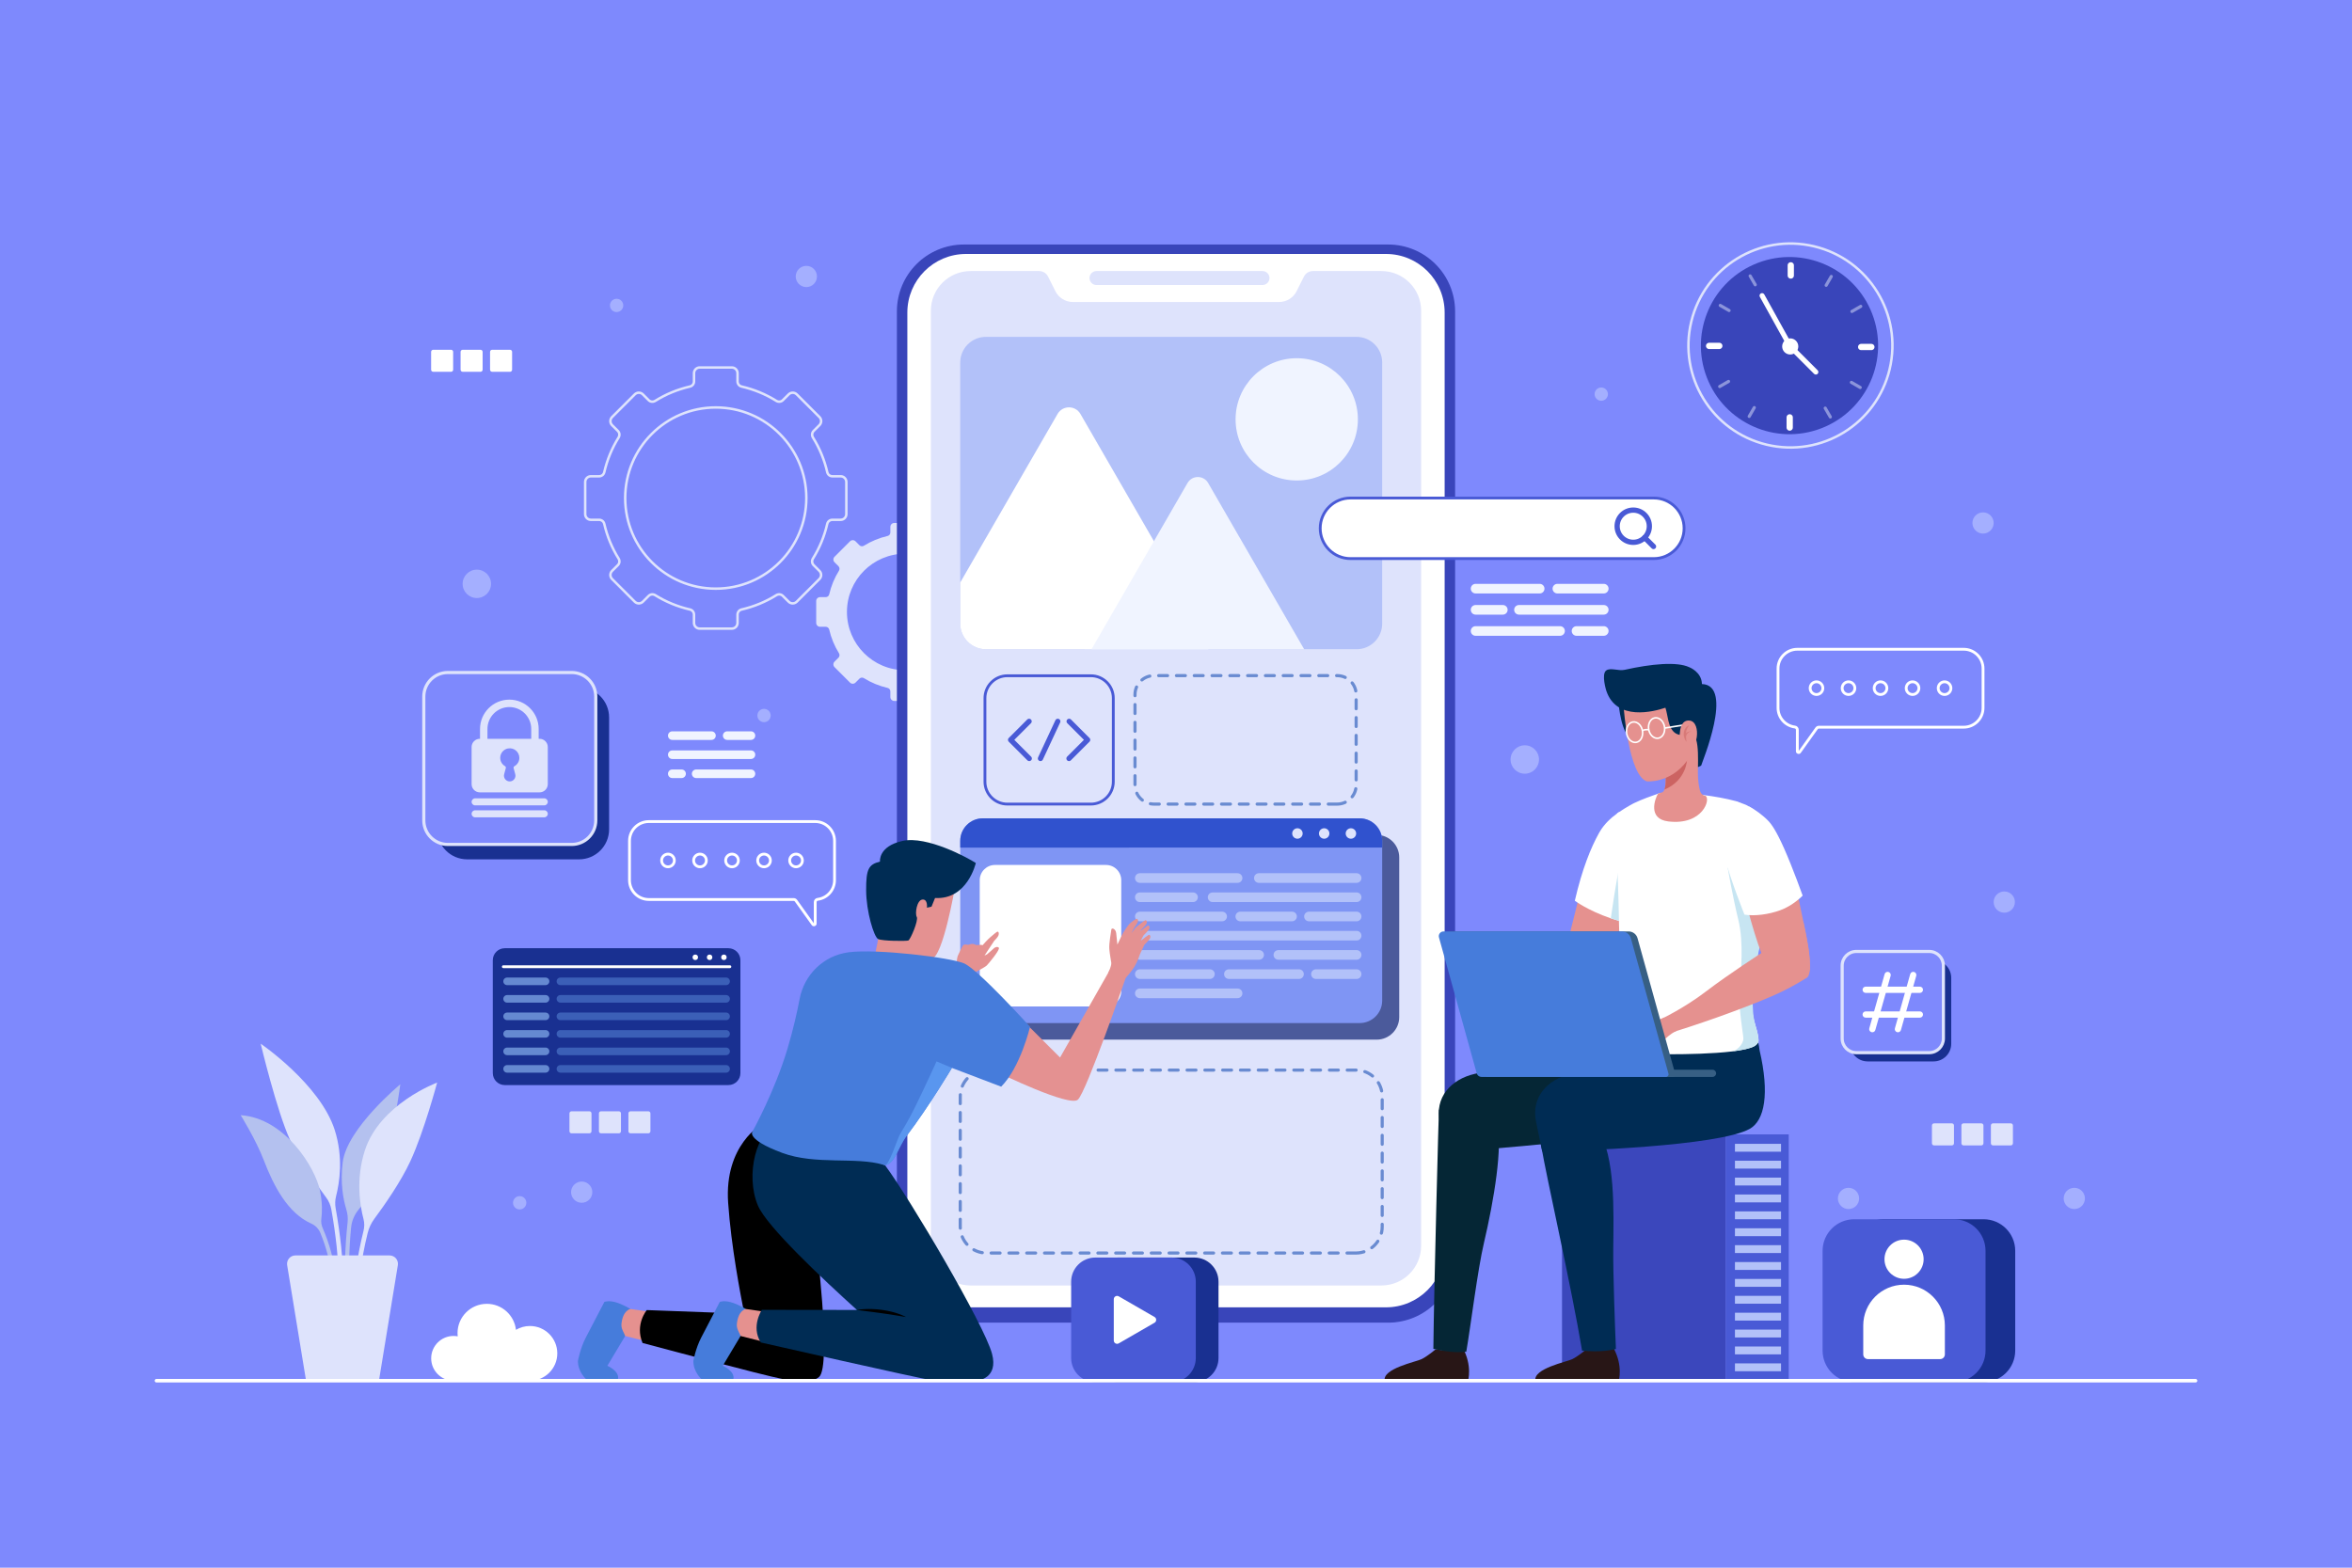 <svg xmlns="http://www.w3.org/2000/svg" xmlns:xlink="http://www.w3.org/1999/xlink" x="0px" y="0px" viewBox="0 0 750 500" style="enable-background:new 0 0 750 500;" xml:space="preserve"><g id="BACKGROUND">	<g>		<g>			<rect style="fill:#7E89FD;" width="750" height="500"></rect>		</g>	</g></g><g id="OBJECTS">	<g>		<g>			<g>				<path style="fill:none;stroke:#DEE3FC;stroke-width:0.79;stroke-miterlimit:10;" d="M269.883,163.971v-10.25     c0-1.003-0.813-1.815-1.815-1.815h-2.638c-0.772,0-1.456-0.525-1.629-1.278c-0.913-3.98-2.468-7.715-4.566-11.081     c-0.419-0.672-0.339-1.538,0.22-2.098l1.855-1.855c0.709-0.709,0.709-1.858,0-2.567l-7.247-7.247     c-0.709-0.709-1.858-0.709-2.567,0l-1.853,1.853c-0.56,0.56-1.426,0.639-2.098,0.22c-3.366-2.099-7.102-3.656-11.084-4.571     c-0.753-0.173-1.277-0.856-1.277-1.628v-2.63c0-1.003-0.813-1.815-1.815-1.815h-10.25c-1.003,0-1.815,0.813-1.815,1.815v2.63     c0,0.772-0.525,1.456-1.278,1.629c-3.982,0.914-7.719,2.471-11.085,4.57c-0.672,0.419-1.538,0.34-2.098-0.22l-1.851-1.851     c-0.709-0.709-1.858-0.709-2.567,0l-7.247,7.247c-0.709,0.709-0.709,1.858,0,2.567l1.853,1.853     c0.56,0.56,0.639,1.426,0.22,2.098c-2.098,3.367-3.653,7.103-4.567,11.083c-0.173,0.753-0.856,1.278-1.629,1.278h-2.635     c-1.003,0-1.815,0.813-1.815,1.815v10.25c0,1.003,0.813,1.815,1.815,1.815h2.636c0.772,0,1.456,0.525,1.628,1.277     c0.915,3.981,2.471,7.717,4.568,11.081c0.419,0.672,0.34,1.538-0.22,2.098l-1.856,1.856c-0.709,0.709-0.709,1.858,0,2.567     l7.247,7.248c0.709,0.709,1.859,0.709,2.567,0l1.857-1.857c0.56-0.56,1.426-0.639,2.097-0.221     c3.365,2.096,7.099,3.649,11.08,4.563c0.753,0.173,1.278,0.856,1.278,1.629v2.644c0,1.003,0.813,1.815,1.815,1.815h10.25     c1.003,0,1.815-0.813,1.815-1.815v-2.644c0-0.773,0.525-1.456,1.278-1.629c3.98-0.913,7.714-2.467,11.078-4.563     c0.672-0.418,1.538-0.339,2.097,0.221l1.858,1.858c0.709,0.709,1.859,0.709,2.567,0l7.247-7.248     c0.709-0.709,0.709-1.859,0-2.567l-1.857-1.856c-0.56-0.56-0.639-1.426-0.22-2.098c2.097-3.365,3.652-7.099,4.566-11.08     c0.173-0.753,0.856-1.278,1.629-1.278h2.64C269.07,165.786,269.883,164.973,269.883,163.971z M228.241,187.745     c-15.961,0-28.882-12.947-28.882-28.908c0-15.937,12.921-28.883,28.882-28.883c15.962,0,28.883,12.947,28.883,28.883     C257.124,174.799,244.203,187.745,228.241,187.745z"></path>				<path style="fill:#DEE3FC;" d="M317.024,198.667v-6.985c0-0.683-0.554-1.237-1.237-1.237h-1.798     c-0.527,0-0.992-0.358-1.11-0.871c-0.622-2.712-1.682-5.258-3.112-7.552c-0.285-0.458-0.231-1.048,0.15-1.429l1.264-1.264     c0.483-0.483,0.483-1.266,0-1.75l-4.939-4.939c-0.483-0.483-1.266-0.483-1.75,0l-1.263,1.263     c-0.382,0.382-0.972,0.435-1.43,0.15c-2.294-1.431-4.84-2.492-7.553-3.115c-0.513-0.118-0.87-0.583-0.87-1.11v-1.792     c0-0.683-0.554-1.237-1.237-1.237h-6.985c-0.683,0-1.237,0.554-1.237,1.237v1.792c0,0.526-0.358,0.992-0.871,1.11     c-2.714,0.623-5.261,1.684-7.555,3.114c-0.458,0.285-1.048,0.231-1.43-0.15l-1.261-1.261c-0.483-0.483-1.266-0.483-1.75,0     l-4.939,4.939c-0.483,0.483-0.483,1.266,0,1.75l1.263,1.263c0.381,0.381,0.435,0.972,0.15,1.43     c-1.43,2.294-2.49,4.841-3.112,7.553c-0.118,0.513-0.583,0.871-1.11,0.871h-1.796c-0.683,0-1.237,0.554-1.237,1.237v6.985     c0,0.683,0.554,1.237,1.237,1.237h1.797c0.526,0,0.992,0.358,1.11,0.871c0.623,2.713,1.684,5.259,3.113,7.552     c0.285,0.458,0.231,1.048-0.15,1.43l-1.264,1.265c-0.483,0.483-0.483,1.266,0,1.749l4.939,4.939c0.483,0.483,1.267,0.483,1.75,0     l1.266-1.266c0.381-0.381,0.972-0.436,1.429-0.15c2.293,1.428,4.838,2.487,7.551,3.109c0.513,0.118,0.871,0.583,0.871,1.11     v1.802c0,0.683,0.554,1.237,1.237,1.237h6.985c0.683,0,1.237-0.554,1.237-1.237v-1.802c0-0.527,0.358-0.992,0.871-1.11     c2.712-0.622,5.257-1.681,7.55-3.109c0.458-0.285,1.048-0.231,1.429,0.15l1.266,1.267c0.483,0.483,1.267,0.483,1.75,0     l4.939-4.939c0.483-0.483,0.483-1.267,0-1.75l-1.266-1.265c-0.382-0.381-0.436-0.972-0.15-1.43     c1.429-2.293,2.489-4.838,3.112-7.551c0.118-0.513,0.583-0.871,1.11-0.871h1.799     C316.47,199.905,317.024,199.351,317.024,198.667z M288.646,213.759c-10.263,0-18.572-8.325-18.572-18.589     c0-10.248,8.309-18.573,18.572-18.573c10.264,0,18.573,8.325,18.573,18.573C307.219,205.434,298.91,213.759,288.646,213.759z"></path>			</g>			<g>				<circle style="fill:#A4AFFF;" cx="185.49" cy="380.229" r="3.386"></circle>				<circle style="fill:#A4AFFF;" cx="639.122" cy="287.708" r="3.386"></circle>				<circle style="fill:#A4AFFF;" cx="632.35" cy="166.799" r="3.386"></circle>				<circle style="fill:#A4AFFF;" cx="510.606" cy="125.703" r="2.124"></circle>				<path style="fill:#A4AFFF;" d="M198.746,97.41c0,1.173-0.951,2.124-2.124,2.124c-1.173,0-2.124-0.951-2.124-2.124     c0-1.173,0.951-2.124,2.124-2.124C197.795,95.286,198.746,96.237,198.746,97.41z"></path>				<path style="fill:#A4AFFF;" d="M245.756,228.206c0,1.173-0.951,2.124-2.124,2.124c-1.173,0-2.124-0.951-2.124-2.124     c0-1.173,0.951-2.124,2.124-2.124C244.805,226.082,245.756,227.033,245.756,228.206z"></path>				<path style="fill:#A4AFFF;" d="M167.835,383.616c0,1.173-0.951,2.124-2.124,2.124c-1.173,0-2.124-0.951-2.124-2.124     c0-1.173,0.951-2.124,2.124-2.124C166.884,381.492,167.835,382.443,167.835,383.616z"></path>				<circle style="fill:#A4AFFF;" cx="589.451" cy="382.23" r="3.386"></circle>				<circle style="fill:#A4AFFF;" cx="661.451" cy="382.23" r="3.386"></circle>				<circle style="fill:#A4AFFF;" cx="257.124" cy="88.177" r="3.386"></circle>				<path style="fill:#A4AFFF;" d="M490.75,242.236c0,2.502-2.029,4.531-4.531,4.531s-4.531-2.028-4.531-4.531     s2.028-4.531,4.531-4.531S490.75,239.734,490.75,242.236z"></path>				<path style="fill:#A4AFFF;" d="M156.583,186.21c0,2.502-2.028,4.531-4.531,4.531c-2.502,0-4.531-2.029-4.531-4.531     s2.028-4.531,4.531-4.531C154.555,181.68,156.583,183.708,156.583,186.21z"></path>			</g>			<g>				<path style="fill:#FFFFFF;" d="M143.835,118.58h-5.698c-0.367,0-0.664-0.297-0.664-0.664v-5.697     c0-0.367,0.297-0.664,0.664-0.664h5.698c0.367,0,0.664,0.297,0.664,0.664v5.697C144.499,118.283,144.202,118.58,143.835,118.58z     "></path>				<path style="fill:#FFFFFF;" d="M153.233,118.58h-5.698c-0.367,0-0.664-0.297-0.664-0.664v-5.697     c0-0.367,0.297-0.664,0.664-0.664h5.698c0.367,0,0.664,0.297,0.664,0.664v5.697C153.897,118.283,153.6,118.58,153.233,118.58z"></path>				<path style="fill:#FFFFFF;" d="M162.631,118.58h-5.697c-0.367,0-0.664-0.297-0.664-0.664v-5.697     c0-0.367,0.297-0.664,0.664-0.664h5.697c0.367,0,0.664,0.297,0.664,0.664v5.697C163.295,118.283,162.998,118.58,162.631,118.58z     "></path>			</g>			<g>				<g>					<path style="fill:#DEE3FC;" d="M622.414,365.313h-5.698c-0.367,0-0.664-0.297-0.664-0.664v-5.697      c0-0.367,0.297-0.664,0.664-0.664h5.698c0.367,0,0.664,0.297,0.664,0.664v5.697      C623.078,365.016,622.781,365.313,622.414,365.313z"></path>					<path style="fill:#DEE3FC;" d="M631.812,365.313h-5.698c-0.367,0-0.664-0.297-0.664-0.664v-5.697      c0-0.367,0.297-0.664,0.664-0.664h5.698c0.367,0,0.664,0.297,0.664,0.664v5.697      C632.476,365.016,632.179,365.313,631.812,365.313z"></path>					<path style="fill:#DEE3FC;" d="M641.21,365.313h-5.698c-0.367,0-0.664-0.297-0.664-0.664v-5.697      c0-0.367,0.297-0.664,0.664-0.664h5.698c0.367,0,0.664,0.297,0.664,0.664v5.697      C641.874,365.016,641.577,365.313,641.21,365.313z"></path>				</g>			</g>			<g>				<g>					<path style="fill:#DEE3FC;" d="M187.949,361.463h-5.698c-0.367,0-0.664-0.297-0.664-0.664v-5.697      c0-0.367,0.297-0.664,0.664-0.664h5.698c0.367,0,0.664,0.297,0.664,0.664v5.697      C188.613,361.165,188.315,361.463,187.949,361.463z"></path>					<path style="fill:#DEE3FC;" d="M197.346,361.463h-5.698c-0.367,0-0.664-0.297-0.664-0.664v-5.697      c0-0.367,0.297-0.664,0.664-0.664h5.698c0.367,0,0.664,0.297,0.664,0.664v5.697      C198.01,361.165,197.713,361.463,197.346,361.463z"></path>					<path style="fill:#DEE3FC;" d="M206.744,361.463h-5.697c-0.367,0-0.664-0.297-0.664-0.664v-5.697      c0-0.367,0.297-0.664,0.664-0.664h5.697c0.367,0,0.664,0.297,0.664,0.664v5.697      C207.408,361.165,207.111,361.463,206.744,361.463z"></path>				</g>			</g>		</g>		<g>			<g>				<path style="fill:#3945BA;" d="M442.651,421.849H307.349c-11.791,0-21.349-9.558-21.349-21.349V99.338     c0-11.791,9.558-21.349,21.349-21.349h135.302c11.791,0,21.349,9.558,21.349,21.349V400.5     C464,412.291,454.442,421.849,442.651,421.849z"></path>				<path style="fill:#FFFFFF;" d="M441.967,416.962H308.033c-10.328,0-18.7-8.372-18.7-18.7V99.7c0-10.328,8.372-18.7,18.7-18.7     h133.935c10.328,0,18.7,8.372,18.7,18.7v298.562C460.667,408.59,452.295,416.962,441.967,416.962z"></path>				<path style="fill:#DEE3FC;" d="M453.167,99.114v298.215c0,6.994-5.67,12.664-12.664,12.664H309.497     c-6.994,0-12.664-5.67-12.664-12.664V99.114c0-6.994,5.67-12.664,12.664-12.664h21.846c1.212,0,2.321,0.685,2.864,1.769     l2.32,4.631c1.057,2.137,3.239,3.475,5.612,3.475h65.722c2.373,0,4.555-1.338,5.612-3.475l2.32-4.631     c0.543-1.084,1.651-1.769,2.864-1.769h21.846C447.497,86.45,453.167,92.119,453.167,99.114z"></path>				<path style="fill:#DEE3FC;" d="M402.581,90.907h-52.934c-1.231,0-2.229-0.998-2.229-2.229l0,0c0-1.231,0.998-2.229,2.229-2.229     h52.934c1.231,0,2.229,0.998,2.229,2.229l0,0C404.81,89.909,403.812,90.907,402.581,90.907z"></path>			</g>							<path style="fill:none;stroke:#698BD1;stroke-linecap:round;stroke-linejoin:round;stroke-miterlimit:10;stroke-dasharray:2.837;" d="    M432.371,399.642H314.579c-4.628,0-8.379-3.751-8.379-8.379v-41.592c0-4.628,3.751-8.379,8.379-8.379h117.792    c4.628,0,8.379,3.751,8.379,8.379v41.592C440.75,395.891,436.999,399.642,432.371,399.642z"></path>							<path style="fill:none;stroke:#698BD1;stroke-linecap:round;stroke-linejoin:round;stroke-miterlimit:10;stroke-dasharray:2.837;" d="    M426.401,256.456h-58.433c-3.338,0-6.044-2.706-6.044-6.044v-28.88c0-3.338,2.706-6.044,6.044-6.044h58.433    c3.338,0,6.044,2.706,6.044,6.044v28.88C432.445,253.75,429.739,256.456,426.401,256.456z"></path>			<g>				<path style="fill:#4B5A9B;" d="M438.981,331.586H318.299c-3.977,0-7.201-3.224-7.201-7.201v-50.901     c0-3.977,3.224-7.201,7.201-7.201h120.682c3.977,0,7.201,3.224,7.201,7.201v50.901     C446.182,328.362,442.958,331.586,438.981,331.586z"></path>				<path style="fill:#7F95F4;" d="M440.75,268.19v50.93c0,3.97-3.22,7.18-7.19,7.18H313.39c-3.97,0-7.19-3.21-7.19-7.18v-50.93     c0-3.97,3.22-7.19,7.19-7.19h120.17C437.53,261,440.75,264.22,440.75,268.19z"></path>				<path style="fill:#FFFFFF;" d="M352.68,320.993h-35.403c-2.685,0-4.861-2.176-4.861-4.861v-35.403     c0-2.684,2.176-4.861,4.861-4.861h35.403c2.685,0,4.861,2.176,4.861,4.861v35.403     C357.541,318.817,355.365,320.993,352.68,320.993z"></path>				<g>					<path style="fill:#B2C1F9;" d="M394.638,281.578h-31.179c-0.848,0-1.535-0.687-1.535-1.535l0,0      c0-0.848,0.687-1.535,1.535-1.535h31.179c0.848,0,1.535,0.687,1.535,1.535l0,0      C396.174,280.891,395.486,281.578,394.638,281.578z"></path>					<path style="fill:#B2C1F9;" d="M380.43,287.708h-16.971c-0.848,0-1.535-0.687-1.535-1.535l0,0c0-0.848,0.687-1.535,1.535-1.535      h16.971c0.848,0,1.535,0.687,1.535,1.535l0,0C381.965,287.02,381.278,287.708,380.43,287.708z"></path>					<path style="fill:#B2C1F9;" d="M432.598,287.708h-45.922c-0.848,0-1.535-0.687-1.535-1.535l0,0      c0-0.848,0.687-1.535,1.535-1.535h45.922c0.848,0,1.535,0.687,1.535,1.535l0,0C434.133,287.02,433.445,287.708,432.598,287.708      z"></path>					<path style="fill:#B2C1F9;" d="M389.717,293.837h-26.257c-0.848,0-1.535-0.687-1.535-1.535l0,0      c0-0.848,0.687-1.535,1.535-1.535h26.257c0.848,0,1.535,0.687,1.535,1.535l0,0C391.252,293.15,390.564,293.837,389.717,293.837      z"></path>					<path style="fill:#B2C1F9;" d="M412.005,293.837h-16.507c-0.848,0-1.535-0.687-1.535-1.535l0,0      c0-0.848,0.687-1.535,1.535-1.535h16.507c0.848,0,1.535,0.687,1.535,1.535l0,0C413.54,293.15,412.852,293.837,412.005,293.837z      "></path>					<path style="fill:#B2C1F9;" d="M432.598,293.837h-15.201c-0.848,0-1.535-0.687-1.535-1.535l0,0      c0-0.848,0.687-1.535,1.535-1.535h15.201c0.848,0,1.535,0.687,1.535,1.535l0,0C434.133,293.15,433.445,293.837,432.598,293.837      z"></path>					<path style="fill:#B2C1F9;" d="M432.598,299.966h-69.139c-0.848,0-1.535-0.687-1.535-1.535l0,0      c0-0.848,0.687-1.535,1.535-1.535h69.139c0.848,0,1.535,0.687,1.535,1.535l0,0      C434.133,299.279,433.445,299.966,432.598,299.966z"></path>					<path style="fill:#B2C1F9;" d="M401.511,306.095h-38.051c-0.848,0-1.535-0.687-1.535-1.535l0,0      c0-0.848,0.687-1.535,1.535-1.535h38.051c0.848,0,1.535,0.687,1.535,1.535l0,0      C403.046,305.408,402.358,306.095,401.511,306.095z"></path>					<path style="fill:#B2C1F9;" d="M432.598,306.095h-24.952c-0.848,0-1.535-0.687-1.535-1.535l0,0      c0-0.848,0.687-1.535,1.535-1.535h24.952c0.848,0,1.535,0.687,1.535,1.535l0,0      C434.133,305.408,433.445,306.095,432.598,306.095z"></path>					<path style="fill:#B2C1F9;" d="M385.816,312.224h-22.357c-0.848,0-1.535-0.687-1.535-1.535l0,0      c0-0.848,0.687-1.535,1.535-1.535h22.357c0.848,0,1.535,0.687,1.535,1.535l0,0      C387.351,311.537,386.664,312.224,385.816,312.224z"></path>					<path style="fill:#B2C1F9;" d="M414.224,312.224h-22.357c-0.848,0-1.535-0.687-1.535-1.535l0,0      c0-0.848,0.687-1.535,1.535-1.535h22.357c0.848,0,1.535,0.687,1.535,1.535l0,0      C415.759,311.537,415.072,312.224,414.224,312.224z"></path>					<path style="fill:#B2C1F9;" d="M432.598,312.224h-12.973c-0.848,0-1.535-0.687-1.535-1.535l0,0      c0-0.848,0.687-1.535,1.535-1.535h12.973c0.848,0,1.535,0.687,1.535,1.535l0,0      C434.133,311.537,433.445,312.224,432.598,312.224z"></path>					<path style="fill:#B2C1F9;" d="M394.638,318.354h-31.179c-0.848,0-1.535-0.687-1.535-1.535l0,0      c0-0.848,0.687-1.535,1.535-1.535h31.179c0.848,0,1.535,0.687,1.535,1.535l0,0      C396.174,317.666,395.486,318.354,394.638,318.354z"></path>					<path style="fill:#B2C1F9;" d="M432.598,281.578h-31.179c-0.848,0-1.535-0.687-1.535-1.535l0,0      c0-0.848,0.687-1.535,1.535-1.535h31.179c0.848,0,1.535,0.687,1.535,1.535l0,0      C434.133,280.891,433.445,281.578,432.598,281.578z"></path>				</g>				<g>					<path style="fill:#3052CE;" d="M440.75,268.19v2.14H306.2v-2.14c0-3.97,3.22-7.19,7.19-7.19h120.17      C437.53,261,440.75,264.22,440.75,268.19z"></path>					<g>						<path style="fill:#DEE3FC;" d="M415.389,265.833c0,0.921-0.746,1.667-1.667,1.667s-1.667-0.746-1.667-1.667       c0-0.92,0.746-1.667,1.667-1.667S415.389,264.913,415.389,265.833z"></path>						<path style="fill:#DEE3FC;" d="M423.917,265.833c0,0.921-0.746,1.667-1.667,1.667s-1.667-0.746-1.667-1.667       c0-0.92,0.746-1.667,1.667-1.667S423.917,264.913,423.917,265.833z"></path>						<path style="fill:#DEE3FC;" d="M432.445,265.833c0,0.921-0.746,1.667-1.667,1.667c-0.921,0-1.667-0.746-1.667-1.667       c0-0.92,0.746-1.667,1.667-1.667C431.698,264.167,432.445,264.913,432.445,265.833z"></path>					</g>				</g>			</g>			<g>				<path style="fill:none;stroke:#495AD6;stroke-width:0.896;stroke-miterlimit:10;" d="M347.857,256.456h-26.629     c-3.949,0-7.151-3.202-7.151-7.151v-26.629c0-3.949,3.202-7.151,7.151-7.151h26.629c3.949,0,7.151,3.201,7.151,7.151v26.629     C355.007,253.255,351.806,256.456,347.857,256.456z"></path>				<g>											<polyline style="fill:none;stroke:#495AD6;stroke-width:1.672;stroke-linecap:round;stroke-linejoin:round;stroke-miterlimit:10;" points="      328.157,230.071 322.26,235.968 328.204,241.911      "></polyline>											<polyline style="fill:none;stroke:#495AD6;stroke-width:1.672;stroke-linecap:round;stroke-linejoin:round;stroke-miterlimit:10;" points="      340.926,230.071 346.823,235.968 340.88,241.911      "></polyline>											<line style="fill:none;stroke:#495AD6;stroke-width:1.672;stroke-linecap:round;stroke-linejoin:round;stroke-miterlimit:10;" x1="337.303" y1="230.071" x2="331.781" y2="241.911"></line>				</g>			</g>			<g>				<path style="fill:#B2C1F9;" d="M440.75,115.62v83.27c0,4.52-3.66,8.18-8.18,8.18H314.38c-4.51,0-8.18-3.66-8.18-8.18v-83.27     c0-4.52,3.67-8.18,8.18-8.18h118.19C437.09,107.44,440.75,111.1,440.75,115.62z"></path>				<circle style="fill:#F0F4FF;" cx="413.5" cy="133.75" r="19.5"></circle>				<path style="fill:#FFFFFF;" d="M385.29,207.07h-70.91c-4.51,0-8.18-3.66-8.18-8.18v-13.11l31.03-53.75     c1.62-2.81,5.68-2.81,7.3,0l23.43,40.58l17.4,30.14C386.2,204.19,386.07,205.83,385.29,207.07z"></path>				<path style="fill:#F0F4FF;" d="M415.87,207.07h-67.81l19.9-34.46l10.72-18.57c1.46-2.53,5.11-2.53,6.57,0L415.87,207.07z"></path>			</g>		</g>		<g>			<g>				<rect x="498.092" y="361.8" style="fill:#3B47BC;" width="52.276" height="78.563"></rect>									<rect x="550.369" y="361.8" transform="matrix(-1 -1.224647e-16 1.224647e-16 -1 1120.754 802.163)" style="fill:#495AD6;" width="20.016" height="78.563"></rect>				<g>					<rect x="553.234" y="364.817" style="fill:#B2C1F9;" width="14.696" height="2.507"></rect>					<rect x="553.234" y="370.204" style="fill:#B2C1F9;" width="14.696" height="2.507"></rect>					<rect x="553.234" y="375.59" style="fill:#B2C1F9;" width="14.696" height="2.507"></rect>					<rect x="553.234" y="380.976" style="fill:#B2C1F9;" width="14.696" height="2.507"></rect>					<rect x="553.234" y="386.362" style="fill:#B2C1F9;" width="14.696" height="2.507"></rect>					<rect x="553.234" y="391.749" style="fill:#B2C1F9;" width="14.696" height="2.507"></rect>					<rect x="553.234" y="397.135" style="fill:#B2C1F9;" width="14.696" height="2.507"></rect>					<rect x="553.234" y="402.521" style="fill:#B2C1F9;" width="14.696" height="2.507"></rect>					<rect x="553.234" y="407.907" style="fill:#B2C1F9;" width="14.696" height="2.507"></rect>					<rect x="553.234" y="413.294" style="fill:#B2C1F9;" width="14.696" height="2.507"></rect>					<rect x="553.234" y="418.68" style="fill:#B2C1F9;" width="14.696" height="2.507"></rect>					<rect x="553.234" y="424.066" style="fill:#B2C1F9;" width="14.696" height="2.507"></rect>					<rect x="553.234" y="429.453" style="fill:#B2C1F9;" width="14.696" height="2.507"></rect>					<rect x="553.234" y="434.839" style="fill:#B2C1F9;" width="14.696" height="2.507"></rect>				</g>			</g>			<g>				<path style="fill:#281616;" d="M489.6,440.363h26.568c0,0,1.485-4.731-1.733-10.592c0,0-2.139,1.715-8.544,0.555     c0,0-2.673,2.27-4.519,3.157C499.516,434.382,488.884,436.47,489.6,440.363z"></path>				<path style="fill:#002C54;" d="M491.453,365.448c1.716,10.239,9.634,44.88,13.038,65.345c6.221,0.53,9.209-0.184,10.792-0.549     c-0.31-7.136-0.924-24.205-0.852-31.691c0.118-12.651,0.712-29.334-4.857-38.49l-18.726,1.474     c0.114,0.989,0.217,1.793,0.309,2.368C491.247,364.457,491.35,364.966,491.453,365.448z"></path>				<path style="fill:#281616;" d="M441.544,440.363h26.568c0,0,1.485-4.731-1.733-10.592c0,0-2.139,1.715-8.544,0.555     c0,0-2.673,2.27-4.519,3.157C451.46,434.382,440.828,436.47,441.544,440.363z"></path>				<path style="fill:#052635;" d="M457.066,430.194c5.077,1.257,8.754,1.134,10.495,0.938c1.413-8.225,3.644-26.325,5.653-34.808     c3.116-13.186,6.166-31.321,4.047-37.791l-18.42-4.626C458.779,354.49,457.279,409.992,457.066,430.194z"></path>				<path style="fill:#052635;" d="M530.378,335.025L530.378,335.025c-0.37-3.64-0.796-6.299-0.796-6.299l-20.58,5.037     l-17.482,3.983c-6.481,1.444-14.31,3.182-21.212,4.742c-7.745,1.76-12.887,7.643-11.191,15.399l1.941,9.407     c10.833-0.148,61.766-5.03,66.122-7.23C532.102,357.578,533.583,348.79,530.378,335.025z"></path>				<path style="fill:#002C54;" d="M561.1,335.025L561.1,335.025c-0.37-3.64-2.145-7.546-2.145-7.546l-19.231,6.284l-17.482,3.983     c-6.481,1.444-14.31,3.182-21.212,4.742c-7.745,1.76-12.887,7.643-11.191,15.399l1.941,9.407     c10.833-0.148,56.111-1.726,66.122-7.23C562.733,357.407,564.305,348.79,561.1,335.025z"></path>				<g>					<path style="fill:#E5918F;" d="M503.497,305.53c0,0,9.141-4.129,11.657,0.012c1.377,2.267,0.425,6.478-2.693,8.246      c-3.118,1.768-20.735,9.219-37.362,13.374c0,0-0.711-2.313-1.855-4.743c0,0,7.459-3.094,14.875-8.302      C495.534,308.908,503.497,305.53,503.497,305.53L503.497,305.53z"></path>				</g>				<path style="fill:#E5918F;" d="M505.782,276.985l-7.834,31.291c0,0,0.81,7.911,8.799,4.028     c7.989-3.883,13.283-28.812,13.283-28.812L505.782,276.985z"></path>				<path style="fill:#FFFFFF;" d="M519.036,294.486c-0.969-0.234-1.894-0.49-2.786-0.758c-0.914-0.267-1.783-0.546-2.608-0.836     c-7.444-2.552-11.467-5.617-11.467-5.617c2.34-10.174,5.16-17.006,7.667-21.508c0.067-0.111,0.134-0.212,0.19-0.334     c0.067-0.111,0.134-0.223,0.201-0.334c1.348-2.24,3.287-4.123,5.449-5.672c0.223-0.156,0.435-0.301,0.658-0.457l0.925,16.337     l0.156,1.683L519.036,294.486z"></path>				<path style="fill:#C7E5F2;" d="M519.036,294.486c-0.969-0.234-1.894-0.49-2.786-0.758c-0.914-0.267-1.783-0.546-2.608-0.836     c1.563-11.005,2.976-17.919,2.976-17.919l0.802,2.017L519.036,294.486z"></path>				<path style="fill:#FFFFFF;" d="M565.284,266.236c-0.189,4.837-1.036,12.604-1.772,20.405c-0.234,2.474-0.457,4.959-0.646,7.355     c-0.134,1.493-2.385,9.461-2.474,10.888c-0.401,6.82-3.744,11.924-0.579,22.31c0.758,2.485,0.947,3.767,0.947,4.792     c0,0.713-0.925,1.46-1.293,1.66c-1.326,0.769-3.934,1.304-7.099,1.694h-0.011c-6.229,0.758-14.632,0.903-19.703,0.903     c-6.809,0-17.028-1.081-18.321-2.797c-1.181-1.571-0.089-3.856,0.468-7.01c2.507-14.231,1.616-21.653,1.46-31.927     c0-0.256-0.011-0.513-0.011-0.78c-0.256-15.847-1.304-29.409-0.568-34.301c0.223-0.156,0.435-0.301,0.658-0.457     c1.081-0.736,2.14-1.393,3.165-1.973c0.089-0.045,0.201-0.111,0.312-0.178c0.312-0.178,0.635-0.345,0.936-0.513     c0.111-0.067,0.234-0.123,0.357-0.178c2.307-1.126,5.672-2.329,7.6-2.998c0.245-0.078,0.468-0.156,0.657-0.212     c1.817-0.111,3.789-0.134,5.918-0.078c1.85,0.056,4.68,0.301,7.756,0.702c0.011,0,0.011,0,0.011,0     c3.477,0.446,7.277,1.103,10.297,1.928c0,0,0.033,0.011,0.056,0.022c0.568,0.178,4.257,1.56,8.102,5.672     C562.787,262.525,564.102,264.196,565.284,266.236z"></path>				<path style="fill:#C7E5F2;" d="M559.812,327.193c0.758,2.485,0.947,3.767,0.947,4.792c0,0.713-0.925,1.46-1.293,1.66     c-1.326,0.769-3.934,1.304-7.099,1.694c1.304-0.156,3.555-2.225,3.555-4.09c0-1.306-1.694-10.13-1.226-15.824     c0.468-5.683,1.393-14.732-0.368-21.976c-1.772-7.244-3.432-16.772-3.432-16.772l9.929,5.995c0,0,1.282,1.794,2.686,3.967     c-0.234,2.474-0.457,4.959-0.646,7.355C562.732,295.488,556.647,316.807,559.812,327.193z"></path>				<g>					<path style="fill:#002C54;" d="M516.13,224.354c0,0,0.859,10.385,4.303,11.083c3.443,0.698,2.598-3.715,2.598-3.715      l-0.481-4.931L516.13,224.354z"></path>					<path style="fill:#E5918F;" d="M532.008,261.99c-6.742-0.802-4.224-7.355-3.299-8.859c0.245-0.078,1.404-0.435,1.493-0.49      c0.011-0.011,0.022-0.011,0.022-0.011c0.223-0.178,0.39-0.446,0.524-0.78c0.657-1.727,0.357-5.171,0.334-5.394      c0-0.011,0-0.011,0-0.011v-0.624c0.111-0.412,0.223-0.802,0.312-1.17l3.544-2.786l7.5-5.895c0,0-1.995,9.862-0.39,16.081      c0.123,0.468,0.368,1.126,0.992,1.493c0,0.011,0.011,0,0.011,0c0.201,0.134,0.446,0.223,0.747,0.267      C545.637,254.679,543.074,263.305,532.008,261.99z"></path>					<path style="fill:#CC6362;" d="M537.95,242.236c0,0-0.063,6.582-7.207,9.609c0.664-1.718,0.358-5.163,0.337-5.385l2.993-2.35      L537.95,242.236z"></path>					<path style="fill:#E5918F;" d="M517.776,225.832c0,0,1.558,21.547,7.376,23.378c0,0,7.413,0.698,12.735-6.461      c1.533-2.062,3.471-2.526,4.104-5.017c1.028-4.046,2.478-11.508,0.628-16.005C539.985,215.322,518.026,210.237,517.776,225.832      z"></path>					<path style="fill:#002C54;" d="M542.708,218.171c-0.096-3.914-4.057-5.377-4.057-5.377c-3.944-1.846-12.14-1.049-20.59,0.836      c-1.981,0.442-4.467-0.774-5.851,0.186c-1.672,1.16-0.007,6.46-0.007,6.46c3.259,9.871,15.253,6.661,18.858,5.443      c0.857,2.541,0.746,6.075,2.883,7.897c1.218,1.038,3.334,1.068,5.486,0.709c0.265,0.504,1.26,0.947,1.462,1.639      c0.678,2.308,0.581,5.915,0.56,8.699l1.017-0.497C542.602,243.413,553.122,218.494,542.708,218.171z"></path>					<g>						<path style="fill:none;stroke:#FFFFFF;stroke-width:0.501;stroke-miterlimit:10;" d="M523.744,233.089       c0.304,1.789-0.578,3.432-1.971,3.669c-1.393,0.237-2.769-1.021-3.073-2.811c-0.304-1.789,0.578-3.432,1.971-3.669       C522.064,230.041,523.44,231.299,523.744,233.089z"></path>						<path style="fill:none;stroke:#FFFFFF;stroke-width:0.501;stroke-miterlimit:10;" d="M530.774,231.775       c0.304,1.789-0.578,3.432-1.971,3.669c-1.393,0.237-2.769-1.021-3.073-2.811c-0.304-1.789,0.578-3.432,1.971-3.669       C529.094,228.727,530.47,229.986,530.774,231.775z"></path>						<path style="fill:none;stroke:#FFFFFF;stroke-width:0.501;stroke-miterlimit:10;" d="M523.744,233.089       c0,0,0.308-0.5,1.927-0.36"></path>													<line style="fill:none;stroke:#FFFFFF;stroke-width:0.501;stroke-miterlimit:10;" x1="530.835" y1="232.204" x2="536.844" y2="231.244"></line>					</g>					<g>						<path style="fill:#E5918F;" d="M537.286,238.872c4.138,1.586,5.431-8.601,1.501-9.052c-2.98-0.342-3.102,3.816-3.102,3.816       S534.923,237.967,537.286,238.872z"></path>					</g>					<g style="opacity:0.5;">						<g>							<path style="fill:#CC6362;" d="M538.651,231.355c0,0-0.268,0.275-0.513,0.73c-0.247,0.453-0.465,1.073-0.505,1.737        c-0.039,0.329-0.03,0.667-0.015,0.988c0.011,0.323,0.05,0.626,0.072,0.895c0.029,0.271,0.053,0.498,0.069,0.656        c0.016,0.162,0.016,0.26,0.016,0.26s-0.06-0.074-0.148-0.211c-0.076-0.142-0.233-0.331-0.338-0.593        c-0.116-0.258-0.238-0.569-0.303-0.924c-0.081-0.351-0.103-0.743-0.073-1.136c0.037-0.392,0.139-0.784,0.305-1.119        c0.158-0.34,0.386-0.613,0.599-0.812C538.263,231.43,538.651,231.355,538.651,231.355z"></path>						</g>						<g>							<path style="fill:#CC6362;" d="M539.297,233.289c0,0-0.169,0.018-0.401,0.106c-0.232,0.082-0.518,0.245-0.734,0.465        c-0.221,0.216-0.363,0.482-0.434,0.691c-0.076,0.206-0.1,0.352-0.1,0.352l-0.682-0.244c0,0,0.08-0.174,0.247-0.404        c0.161-0.232,0.431-0.51,0.754-0.686c0.319-0.183,0.668-0.266,0.925-0.284C539.129,233.26,539.297,233.289,539.297,233.289z"></path>						</g>					</g>				</g>				<path style="fill:#E5918F;" d="M577.076,309.654c0,0,0,0-0.001,0.01c-1.819,2.11-8.721,3.648-12.042,0.729     c-1.043-0.93-2.221-3.38-3.379-6.42c-2.945-7.773-5.731-19.402-5.731-19.402l15.446-7.893c0,0,1.987,8.91,3.699,17.377     c0,0,0.015,0.086,0.047,0.236c0.557,2.712,1.076,5.38,1.483,7.669c0.017,0.065,0.023,0.118,0.029,0.182     C577.035,304.875,577.297,307.725,577.076,309.654z"></path>				<path style="fill:#FFFFFF;" d="M550.089,273.753c1.492,6.203,6.18,17.957,6.18,17.957c3.284,0.545,7.688-0.06,11.337-1.371     c4.212-1.513,7.22-4.69,7.22-4.69s-3.109-8.739-5.899-15.017c-2.505-5.636-4.009-7.74-5.093-8.857     c-1.633-1.709-4.265-3.67-6.133-4.561L550.089,273.753z"></path>				<path style="fill:#FFFFFF;" d="M569.621,277.804l-9.064-3.911l-7.142-18.402c0,0,1.309,0.398,3.032,1.094c0,0,0,0,0.008,0     c0.033,0.017,0.108,0.041,0.232,0.091c0.041,0.017,0.091,0.033,0.133,0.058c1.541,0.721,7.515,4.242,11.649,17.035     c0.033,0.108,0.066,0.215,0.099,0.323c0.439,1.475,0.762,2.66,0.936,3.273c0.017,0.058,0.033,0.116,0.05,0.182     C569.58,277.63,569.597,277.721,569.621,277.804z"></path>				<g>					<path style="fill:#E5918F;" d="M577.076,309.654c0,0,0,0-0.001,0.01c-0.133,1.131-0.445,1.944-1.004,2.232      c-0.089,0.057-1.357,0.812-1.446,0.869c-1.889,1.155-5.314,3.119-9.574,4.951c-10.332,4.464-25.342,9.641-33.434,12.013      c0,0-0.799-2.286-2.045-4.667c0,0,7.32-3.399,14.514-8.91c7.205-5.499,17.567-12.179,17.567-12.179l2.617-3.078      c0,0,9.303-8.562,10.797-6.839c0,0,0.015,0.086,0.047,0.236c0.222,0.893,0.96,4.178,1.483,7.669      c0.017,0.065,0.023,0.118,0.029,0.182C577.035,304.875,577.297,307.725,577.076,309.654z"></path>					<path style="fill:#E5918F;" d="M530.642,324.539c0,0-1.819,1.096-3.672,0.706c-1.025-0.216-1.439-0.635-2.197-0.768      c-0.758-0.133-2.777-0.382-3.777-0.873c-0.999-0.49-1.39-0.545-1.354,0.459c0.035,1.004,2.007,1.871,2.542,2.15      c0.535,0.278,1.206,1.168,1.278,1.28c0.072,0.112-3.287,1.87-4.19,1.513c0,0-0.269,0.809-0.116,1.26      c0.153,0.452,0.844,0.61,0.897,0.837c0.054,0.227-0.159,0.691-0.009,1.051c0.15,0.36,0.766,0.362,1.015,0.947      c0.249,0.585-0.025,0.595,0.156,1.205c0.181,0.611,0.962,0.72,1.11,1.035c0.148,0.315,0.07,0.683,0.397,0.9      c0.328,0.217,3.349-0.753,4.452-1.225c1.103-0.473,4.05-4.715,7.311-6.161L530.642,324.539z"></path>				</g>				<path style="fill:#375F84;" d="M546.082,343.477h-23.497v-2.299h23.497c0.635,0,1.15,0.515,1.15,1.15l0,0     C547.232,342.962,546.717,343.477,546.082,343.477z"></path>				<path style="fill:#375F84;" d="M533.369,343.477h-58.833c-0.704,0-1.323-0.47-1.511-1.148l-12.041-43.347     c-0.266-0.959,0.455-1.909,1.451-1.909h56.893c1.326,0,2.489,0.884,2.844,2.161l11.998,43.191     C534.315,342.954,533.917,343.477,533.369,343.477z"></path>				<path style="fill:#467CDB;" d="M531.239,343.477h-58.833c-0.704,0-1.322-0.47-1.511-1.148l-12.041-43.347     c-0.266-0.959,0.455-1.909,1.451-1.909h56.893c1.326,0,2.489,0.884,2.844,2.161l11.998,43.191     C532.186,342.954,531.788,343.477,531.239,343.477z"></path>			</g>		</g>		<g>			<path style="fill:#E49191;" d="M298.064,315.469l6.815-6.987c0,0,0.236-3.116,0.607-3.773c0.371-0.657,1.33-3.091,1.807-3.356    c0.478-0.265,1.433,0,1.433,0s0.947-0.318,1.371-0.318c0.425,0,1.219,0.388,1.219,0.388s1.019-0.069,1.443-0.069    c0.425,0,0.561,0.119,0.561,0.119s1.643-1.89,2.439-2.526c0.796-0.637,2.013-1.809,2.374-1.805    c0.34,0.004,0.49,0.602,0.242,1.239c-0.248,0.637-1.326,1.664-1.326,1.664l-3.105,4.706c0,0,0.531-0.212,0.814-0.389    c0.283-0.177,2.177-1.946,2.291-2.017c0.115-0.071,0.964-0.637,1.459-0.071s-3.251,5.054-3.853,5.655    c-0.602,0.602-4.045,2.345-4.045,2.345s-3.636,6.54-3.99,6.965C306.267,317.663,298.064,315.469,298.064,315.469z"></path>			<path style="fill:#E49191;" d="M304.478,283.217c0,0-3.807,22.052-7.39,22.564c0,0-14.305,0.577-17.491-16.776    c-2.764-15.049,8.321-18.259,13.506-17.107C298.287,273.048,305.591,273.797,304.478,283.217z"></path>			<path style="fill:#E49191;" d="M291.836,302.254c0,0-2.005,2.702-2.707,9.245c0,0-5.957,0.852-11.45-1.977    c0,0,2.96-9.23,3.323-19.25"></path>			<path style="fill:#002C54;" d="M287.801,268.205c-7.817,1.727-7.192,6.597-7.192,6.597c-3.66,0.906-4.446,2.417-4.416,9.172    c0.03,6.756,2.475,14.867,3.823,15.527c1.348,0.66,8.99,0.692,9.628,0.46c0.638-0.232,3.312-6.429,2.689-7.52    c-0.624-1.09,0.031-5.378,1.811-5.54c1.78-0.163,1.431,2.597,1.431,2.597l1.463-0.321l1.129-2.77    c10.33,0.615,12.999-11.157,12.999-11.157C308.685,273.632,295.619,266.478,287.801,268.205z"></path>			<path style="fill:#E5918F;" d="M201.027,417.489l7.904,1.143l-2.618,9.229l-8.56-2.159c0,0-3.483-4.721,1.776-8.213    C199.782,417.32,200.613,417.395,201.027,417.489z"></path>			<path d="M260.021,393.783l-11.65-35.274c0,0-3.531-1.258-5.34,0c0,0-12.136,6.526-10.841,25.134    c0.976,14.028,3.938,29.242,5.138,35.344l-31.082-1.149c0,0-3.835,4.558-1.354,10.491c0,0,39.055,10.503,44.557,11.474    c4.471,0.789,9.365,1.397,11.728-0.627C265.341,435.609,260.021,393.783,260.021,393.783z"></path>			<path style="fill:#E5918F;" d="M237.828,417.489l7.904,1.143l-2.618,9.229l-8.56-2.159c0,0-3.483-4.721,1.776-8.213    C236.583,417.32,237.414,417.395,237.828,417.489z"></path>			<path style="fill:#467CDB;" d="M234.96,422.328c-0.177,1.817,1.413,3.454,1.122,3.907c-0.291,0.453-5.604,9.367-5.604,9.367    s4.011,1.747,3.364,4.27h-10.158c0,0-2.653-2.394-2.588-5.823c0,0,0.69-3.947,2.502-7.441c1.812-3.494,5.93-11.382,5.93-11.382    s1.249-0.505,3.386,0.065c2.502,0.667,4.914,2.198,4.914,2.198S235.397,417.838,234.96,422.328z"></path>			<path style="fill:#002C54;" d="M316.331,431.765c-2.508-9.358-26.105-49.309-34.088-60.096    c-16.397-7.119-33.872-13.16-33.872-13.16c-7.227,1.726-10.787,16.289-6.688,25.997c2.812,6.661,20.652,23.424,31.577,33.293    l-30.317-0.037c0,0-3.571,5.339-0.335,10.409c0,0,50.422,11.465,54.844,12.112c4.423,0.647,14.347,0,14.347,0    S318.442,439.643,316.331,431.765z"></path>			<path style="fill:#467CDB;" d="M198.159,422.328c-0.177,1.817,1.413,3.454,1.122,3.907c-0.291,0.453-5.604,9.367-5.604,9.367    s4.011,1.747,3.364,4.27h-10.158c0,0-2.653-2.394-2.588-5.823c0,0,0.69-3.947,2.502-7.441c1.812-3.494,5.93-11.382,5.93-11.382    s1.249-0.505,3.386,0.065c2.501,0.667,4.914,2.198,4.914,2.198S198.596,417.838,198.159,422.328z"></path>			<path style="fill:#E49191;" d="M354.291,308.679l-16.261,28.603l-11.645-11.608l-9.639,14.348l2.799,1.344l-1.007,0.838    c0,0,22.474,10.945,25.167,8.53c2.693-2.414,15.241-38.804,15.241-38.804L354.291,308.679z"></path>			<path style="fill:#467CDB;" d="M328.46,327.49c0,0-3.07,12.95-9.21,19.09l-15.71-5.98c0,0-7.29,12.26-14.42,21.66    c-2.74,3.63-3.65,8.74-6.87,9.41c-0.2-0.07-0.39-0.13-0.59-0.18c-8.73-2.62-21.61,0.16-32.24-3.79    c-11.74-4.37-9.46-6.83-9.46-6.83s7.12-12.83,11.16-26.42c1.8-6.01,3.05-11.58,3.88-15.93c1.49-7.7,7.66-13.72,15.44-14.77    c0.09-0.01,0.17-0.03,0.26-0.04c8.9-1.13,32.2,1.62,36.73,3.56S328.46,327.49,328.46,327.49z"></path>			<path style="fill:#5996EF;" d="M303.54,340.6c0,0-7.29,12.26-14.42,21.66c-2.74,3.63-3.65,8.74-6.87,9.41    c1.41-0.5,3.75-7.92,4.58-9.59c0.84-1.66,2.17-3.33,5.05-9.16c2.87-5.84,6.766-14.399,6.766-14.399L303.54,340.6z"></path>			<g>				<path d="M273.26,417.799c0,0,0.247-0.055,0.683-0.111c0.436-0.045,1.061-0.136,1.812-0.165c1.503-0.082,3.514-0.022,5.504,0.254     c0.993,0.144,1.983,0.319,2.897,0.55c0.916,0.216,1.76,0.472,2.468,0.731c0.713,0.243,1.285,0.514,1.685,0.693     c0.4,0.183,0.622,0.301,0.622,0.301s-0.253-0.029-0.684-0.103c-0.426-0.091-1.046-0.174-1.778-0.299     c-1.465-0.245-3.406-0.557-5.356-0.818c-0.972-0.151-1.951-0.257-2.867-0.385c-0.92-0.115-1.778-0.223-2.514-0.315     C274.249,417.932,273.26,417.799,273.26,417.799z"></path>			</g>			<path style="fill:#E49191;" d="M366.444,298.151c-0.262-0.026-1.929,1.312-2.734,1.973l0.927-1.776c0,0,1.226-1.184,1.667-1.834    c0.441-0.65,0.209-1.3-0.139-1.335c-0.245-0.025-1.712,1.139-2.561,1.832l0.187-0.357c0,0,1.226-1.184,1.667-1.834    c0.441-0.65,0.209-1.3-0.139-1.335c-0.348-0.035-3.169,2.333-3.169,2.333l-1.374,1.839l1.036-2.012c0,0,0.546-0.667,0.909-1.394    c0.364-0.727,0.101-0.949-0.101-1.192s-2.101,1.172-2.586,1.737c-0.485,0.566-2.02,2.858-2.141,3.182l-1.587,3.283    c-0.101-0.951-0.261-2.579-0.373-3.616c-0.162-1.495-1.515-1.848-1.562-1.121c-0.047,0.727-0.801,4.303-0.63,6.242    c0.171,1.939,0.496,3.212,0.617,4.303c0.121,1.091-1.01,3.271-1.01,3.271s4.525,2.81,5.273,1.969    c0.748-0.841,2.34-2.709,3.11-3.967c1.057-1.728,1.771-4,1.771-4l1.414-3.021c0,0,1.226-1.184,1.667-1.834    C367.024,298.836,366.792,298.185,366.444,298.151z"></path>		</g>		<g>			<path style="fill:none;stroke:#FFFFFF;stroke-width:0.896;stroke-miterlimit:10;" d="M626.192,207.074h-53.064    c-3.401,0-6.158,2.757-6.158,6.158v12.536c0,3.137,2.347,5.727,5.381,6.109c0.445,0.056,0.777,0.434,0.777,0.882v6.862    c0,0.397,0.509,0.56,0.74,0.237l5.405-7.558c0.168-0.235,0.439-0.375,0.728-0.375h46.191c3.401,0,6.158-2.757,6.158-6.158    v-12.536C632.35,209.831,629.593,207.074,626.192,207.074z"></path>			<g>				<path style="fill:none;stroke:#FFFFFF;stroke-width:0.896;stroke-miterlimit:10;" d="M581.269,219.481     c0,1.12-0.908,2.027-2.027,2.027c-1.12,0-2.027-0.908-2.027-2.027c0-1.12,0.908-2.027,2.027-2.027     C580.361,217.454,581.269,218.361,581.269,219.481z"></path>				<path style="fill:none;stroke:#FFFFFF;stroke-width:0.896;stroke-miterlimit:10;" d="M591.478,219.481     c0,1.12-0.908,2.027-2.027,2.027c-1.12,0-2.027-0.908-2.027-2.027c0-1.12,0.908-2.027,2.027-2.027     C590.57,217.454,591.478,218.361,591.478,219.481z"></path>				<path style="fill:none;stroke:#FFFFFF;stroke-width:0.896;stroke-miterlimit:10;" d="M601.688,219.481     c0,1.12-0.908,2.027-2.027,2.027c-1.12,0-2.028-0.908-2.028-2.027c0-1.12,0.908-2.027,2.028-2.027     C600.78,217.454,601.688,218.361,601.688,219.481z"></path>				<path style="fill:none;stroke:#FFFFFF;stroke-width:0.896;stroke-miterlimit:10;" d="M611.897,219.481     c0,1.12-0.908,2.027-2.027,2.027c-1.12,0-2.028-0.908-2.028-2.027c0-1.12,0.908-2.027,2.028-2.027     C610.989,217.454,611.897,218.361,611.897,219.481z"></path>				<path style="fill:none;stroke:#FFFFFF;stroke-width:0.896;stroke-miterlimit:10;" d="M622.106,219.481     c0,1.12-0.908,2.027-2.028,2.027s-2.027-0.908-2.027-2.027c0-1.12,0.908-2.027,2.027-2.027S622.106,218.361,622.106,219.481z"></path>			</g>		</g>		<g>			<path style="fill:none;stroke:#FFFFFF;stroke-width:0.896;stroke-miterlimit:10;" d="M206.891,262.031h53.064    c3.401,0,6.158,2.757,6.158,6.158v12.536c0,3.138-2.347,5.727-5.381,6.109c-0.445,0.056-0.777,0.434-0.777,0.882v6.862    c0,0.397-0.509,0.56-0.74,0.237l-5.405-7.558c-0.168-0.235-0.439-0.374-0.728-0.374h-46.191c-3.401,0-6.158-2.757-6.158-6.158    v-12.536C200.733,264.788,203.49,262.031,206.891,262.031z"></path>			<g>				<path style="fill:none;stroke:#FFFFFF;stroke-width:0.896;stroke-miterlimit:10;" d="M251.814,274.438     c0,1.12,0.908,2.027,2.027,2.027c1.12,0,2.028-0.908,2.028-2.027c0-1.12-0.908-2.027-2.028-2.027     C252.722,272.41,251.814,273.318,251.814,274.438z"></path>				<path style="fill:none;stroke:#FFFFFF;stroke-width:0.896;stroke-miterlimit:10;" d="M241.605,274.438     c0,1.12,0.908,2.027,2.027,2.027c1.12,0,2.027-0.908,2.027-2.027c0-1.12-0.908-2.027-2.027-2.027     C242.513,272.41,241.605,273.318,241.605,274.438z"></path>				<path style="fill:none;stroke:#FFFFFF;stroke-width:0.896;stroke-miterlimit:10;" d="M231.395,274.438     c0,1.12,0.908,2.027,2.027,2.027c1.12,0,2.027-0.908,2.027-2.027c0-1.12-0.908-2.027-2.027-2.027     C232.303,272.41,231.395,273.318,231.395,274.438z"></path>				<path style="fill:none;stroke:#FFFFFF;stroke-width:0.896;stroke-miterlimit:10;" d="M221.186,274.438     c0,1.12,0.908,2.027,2.027,2.027c1.12,0,2.027-0.908,2.027-2.027c0-1.12-0.908-2.027-2.027-2.027     C222.094,272.41,221.186,273.318,221.186,274.438z"></path>				<path style="fill:none;stroke:#FFFFFF;stroke-width:0.896;stroke-miterlimit:10;" d="M210.977,274.438     c0,1.12,0.908,2.027,2.028,2.027c1.12,0,2.027-0.908,2.027-2.027c0-1.12-0.908-2.027-2.027-2.027     C211.884,272.41,210.977,273.318,210.977,274.438z"></path>			</g>		</g>		<g>			<path style="fill:#FFFFFF;stroke:#495AD6;stroke-width:0.896;stroke-miterlimit:10;" d="M527.358,178.154h-96.716    c-5.334,0-9.658-4.324-9.658-9.658l0,0c0-5.334,4.324-9.658,9.658-9.658h96.716c5.334,0,9.658,4.324,9.658,9.658l0,0    C537.016,173.83,532.692,178.154,527.358,178.154z"></path>			<g>				<path style="fill:none;stroke:#495AD6;stroke-width:1.672;stroke-miterlimit:10;" d="M525.941,167.831     c0,2.837-2.299,5.136-5.136,5.136s-5.136-2.299-5.136-5.136s2.299-5.136,5.136-5.136S525.941,164.994,525.941,167.831z"></path>									<line style="fill:none;stroke:#495AD6;stroke-width:1.672;stroke-linecap:round;stroke-miterlimit:10;" x1="524.436" y1="171.462" x2="527.272" y2="174.298"></line>			</g>		</g>		<g>			<g>				<path style="fill:#193091;" d="M380.851,440.829H356.52c-4.257,0-7.708-3.451-7.708-7.708V408.79     c0-4.257,3.451-7.708,7.708-7.708h24.331c4.257,0,7.708,3.451,7.708,7.708v24.331     C388.559,437.378,385.108,440.829,380.851,440.829z"></path>				<path style="fill:#495AD6;" d="M373.607,440.829h-24.331c-4.257,0-7.708-3.451-7.708-7.708V408.79     c0-4.257,3.451-7.708,7.708-7.708h24.331c4.257,0,7.708,3.451,7.708,7.708v24.331     C381.315,437.378,377.864,440.829,373.607,440.829z"></path>				<path style="fill:#FFFFFF;" d="M356.747,413.453l11.409,6.587c0.704,0.407,0.704,1.423,0,1.83l-11.409,6.587     c-0.704,0.407-1.585-0.102-1.585-0.915v-13.174C355.163,413.555,356.043,413.047,356.747,413.453z"></path>			</g>			<g>				<path style="fill:#193091;" d="M632.535,440.829h-31.807c-5.565,0-10.076-4.511-10.076-10.076v-31.807     c0-5.565,4.511-10.076,10.076-10.076h31.807c5.565,0,10.076,4.511,10.076,10.076v31.807     C642.611,436.317,638.1,440.829,632.535,440.829z"></path>				<path style="fill:#495AD6;" d="M623.066,440.829h-31.807c-5.565,0-10.076-4.511-10.076-10.076v-31.807     c0-5.565,4.511-10.076,10.076-10.076h31.807c5.565,0,10.076,4.511,10.076,10.076v31.807     C633.142,436.317,628.631,440.829,623.066,440.829z"></path>				<path style="fill:#FFFFFF;" d="M613.405,401.618c0,3.448-2.795,6.243-6.243,6.243c-3.448,0-6.243-2.795-6.243-6.243     c0-3.448,2.795-6.243,6.243-6.243C610.61,395.375,613.405,398.17,613.405,401.618z"></path>				<path style="fill:#FFFFFF;" d="M620.176,422.754v9.215c0,0.833-0.675,1.508-1.508,1.508h-23.013     c-0.833,0-1.508-0.675-1.508-1.508v-9.215c0-7.187,5.826-13.014,13.014-13.014l0,0     C614.35,409.741,620.176,415.567,620.176,422.754z"></path>			</g>			<g>				<path style="fill:#F0F4FF;" d="M490.965,189.281h-20.429c-0.848,0-1.535-0.687-1.535-1.535l0,0c0-0.848,0.687-1.535,1.535-1.535     h20.429c0.848,0,1.535,0.687,1.535,1.535l0,0C492.5,188.593,491.813,189.281,490.965,189.281z"></path>				<path style="fill:#F0F4FF;" d="M511.402,189.281h-14.784c-0.848,0-1.535-0.687-1.535-1.535l0,0c0-0.848,0.687-1.535,1.535-1.535     h14.784c0.848,0,1.535,0.687,1.535,1.535l0,0C512.938,188.593,512.25,189.281,511.402,189.281z"></path>				<path style="fill:#F0F4FF;" d="M479.216,196.031h-8.679c-0.848,0-1.535-0.687-1.535-1.535l0,0c0-0.848,0.687-1.535,1.535-1.535     h8.679c0.848,0,1.535,0.687,1.535,1.535l0,0C480.751,195.343,480.063,196.031,479.216,196.031z"></path>				<path style="fill:#F0F4FF;" d="M511.402,196.031h-27.034c-0.848,0-1.535-0.687-1.535-1.535l0,0c0-0.848,0.687-1.535,1.535-1.535     h27.034c0.848,0,1.535,0.687,1.535,1.535l0,0C512.938,195.343,512.25,196.031,511.402,196.031z"></path>				<path style="fill:#F0F4FF;" d="M497.465,202.781h-26.929c-0.848,0-1.535-0.687-1.535-1.535l0,0c0-0.848,0.687-1.535,1.535-1.535     h26.929c0.848,0,1.535,0.687,1.535,1.535l0,0C499,202.093,498.313,202.781,497.465,202.781z"></path>				<path style="fill:#F0F4FF;" d="M511.402,202.781h-8.68c-0.848,0-1.535-0.687-1.535-1.535l0,0c0-0.848,0.687-1.535,1.535-1.535     h8.68c0.848,0,1.535,0.687,1.535,1.535l0,0C512.938,202.093,512.25,202.781,511.402,202.781z"></path>			</g>			<g>				<path style="fill:#193091;" d="M232.279,346.073h-71.315c-2.111,0-3.823-1.712-3.823-3.823v-36c0-2.112,1.712-3.823,3.823-3.823     h71.315c2.111,0,3.823,1.712,3.823,3.823v36C236.103,344.362,234.391,346.073,232.279,346.073z"></path>									<line style="fill:none;stroke:#FFFFFF;stroke-width:0.896;stroke-linecap:round;stroke-miterlimit:10;" x1="160.497" y1="308.323" x2="232.747" y2="308.323"></line>				<circle style="fill:#FFFFFF;" cx="230.84" cy="305.323" r="0.875"></circle>				<circle style="fill:#FFFFFF;" cx="226.277" cy="305.323" r="0.875"></circle>				<circle style="fill:#FFFFFF;" cx="221.715" cy="305.323" r="0.875"></circle>				<g>					<g>						<path style="fill:#6589D1;" d="M173.965,314.198h-12.26c-0.667,0-1.208-0.541-1.208-1.208l0,0       c0-0.667,0.541-1.208,1.208-1.208h12.26c0.667,0,1.208,0.541,1.208,1.208l0,0       C175.173,313.657,174.632,314.198,173.965,314.198z"></path>						<path style="fill:#6589D1;" d="M173.965,319.781h-12.26c-0.667,0-1.208-0.541-1.208-1.208l0,0       c0-0.667,0.541-1.208,1.208-1.208h12.26c0.667,0,1.208,0.541,1.208,1.208l0,0       C175.173,319.241,174.632,319.781,173.965,319.781z"></path>						<path style="fill:#6589D1;" d="M173.965,325.365h-12.26c-0.667,0-1.208-0.541-1.208-1.208l0,0       c0-0.667,0.541-1.208,1.208-1.208h12.26c0.667,0,1.208,0.541,1.208,1.208l0,0       C175.173,324.824,174.632,325.365,173.965,325.365z"></path>						<path style="fill:#6589D1;" d="M173.965,330.948h-12.26c-0.667,0-1.208-0.541-1.208-1.208l0,0       c0-0.667,0.541-1.208,1.208-1.208h12.26c0.667,0,1.208,0.541,1.208,1.208l0,0       C175.173,330.407,174.632,330.948,173.965,330.948z"></path>						<path style="fill:#6589D1;" d="M173.965,336.531h-12.26c-0.667,0-1.208-0.541-1.208-1.208l0,0       c0-0.667,0.541-1.208,1.208-1.208h12.26c0.667,0,1.208,0.541,1.208,1.208l0,0       C175.173,335.991,174.632,336.531,173.965,336.531z"></path>						<path style="fill:#6589D1;" d="M173.965,342.115h-12.26c-0.667,0-1.208-0.541-1.208-1.208l0,0       c0-0.667,0.541-1.208,1.208-1.208h12.26c0.667,0,1.208,0.541,1.208,1.208l0,0       C175.173,341.574,174.632,342.115,173.965,342.115z"></path>					</g>					<g>						<path style="fill:#3B5FB7;" d="M231.538,314.198h-52.833c-0.667,0-1.208-0.541-1.208-1.208l0,0       c0-0.667,0.541-1.208,1.208-1.208h52.833c0.667,0,1.208,0.541,1.208,1.208l0,0       C232.747,313.657,232.206,314.198,231.538,314.198z"></path>						<path style="fill:#3B5FB7;" d="M231.538,319.781h-52.833c-0.667,0-1.208-0.541-1.208-1.208l0,0       c0-0.667,0.541-1.208,1.208-1.208h52.833c0.667,0,1.208,0.541,1.208,1.208l0,0       C232.747,319.241,232.206,319.781,231.538,319.781z"></path>						<path style="fill:#3B5FB7;" d="M231.538,325.365h-52.833c-0.667,0-1.208-0.541-1.208-1.208l0,0       c0-0.667,0.541-1.208,1.208-1.208h52.833c0.667,0,1.208,0.541,1.208,1.208l0,0       C232.747,324.824,232.206,325.365,231.538,325.365z"></path>						<path style="fill:#3B5FB7;" d="M231.538,330.948h-52.833c-0.667,0-1.208-0.541-1.208-1.208l0,0       c0-0.667,0.541-1.208,1.208-1.208h52.833c0.667,0,1.208,0.541,1.208,1.208l0,0       C232.747,330.407,232.206,330.948,231.538,330.948z"></path>						<path style="fill:#3B5FB7;" d="M231.538,336.531h-52.833c-0.667,0-1.208-0.541-1.208-1.208l0,0       c0-0.667,0.541-1.208,1.208-1.208h52.833c0.667,0,1.208,0.541,1.208,1.208l0,0       C232.747,335.991,232.206,336.531,231.538,336.531z"></path>						<path style="fill:#3B5FB7;" d="M231.538,342.115h-52.833c-0.667,0-1.208-0.541-1.208-1.208l0,0       c0-0.667,0.541-1.208,1.208-1.208h52.833c0.667,0,1.208,0.541,1.208,1.208l0,0       C232.747,341.574,232.206,342.115,231.538,342.115z"></path>					</g>				</g>			</g>			<g>									<ellipse transform="matrix(0.233 -0.973 0.973 0.233 330.405 639.905)" style="fill:none;stroke:#DEE3FC;stroke-width:0.79;stroke-miterlimit:10;" cx="570.865" cy="110.495" rx="32.505" ry="32.505"></ellipse>									<ellipse transform="matrix(0.914 -0.405 0.405 0.914 4.111 240.439)" style="fill:#3945BA;" cx="570.865" cy="110.495" rx="28.26" ry="28.26"></ellipse>				<path style="fill:#FFFFFF;" d="M573.438,110.495c0,1.421-1.152,2.572-2.572,2.572c-1.421,0-2.572-1.152-2.572-2.572     c0-1.421,1.152-2.572,2.572-2.572C572.286,107.922,573.438,109.074,573.438,110.495z"></path>				<path style="fill:#FFFFFF;" d="M570.585,109.989L570.585,109.989c-0.389,0.215-0.878,0.075-1.094-0.314l-8.311-14.991     c-0.215-0.389-0.075-0.878,0.314-1.094l0,0c0.389-0.215,0.878-0.075,1.094,0.313l8.311,14.991     C571.114,109.284,570.974,109.774,570.585,109.989z"></path>				<path style="fill:#FFFFFF;" d="M571.274,110.903L571.274,110.903c0.314-0.314,0.824-0.314,1.138,0l7.19,7.19     c0.314,0.314,0.314,0.824,0,1.138l0,0c-0.314,0.314-0.824,0.314-1.138,0l-7.19-7.19     C570.96,111.727,570.96,111.217,571.274,110.903z"></path>				<g>											<line style="fill:none;stroke:#FFFFFF;stroke-width:2;stroke-linecap:round;stroke-miterlimit:10;" x1="571.038" y1="87.875" x2="571.038" y2="84.625"></line>											<line style="fill:none;stroke:#FFFFFF;stroke-width:2;stroke-linecap:round;stroke-miterlimit:10;" x1="593.485" y1="110.668" x2="596.735" y2="110.668"></line>											<line style="fill:none;stroke:#FFFFFF;stroke-width:2;stroke-linecap:round;stroke-miterlimit:10;" x1="570.692" y1="133.114" x2="570.692" y2="136.364"></line>											<line style="fill:none;stroke:#FFFFFF;stroke-width:2;stroke-linecap:round;stroke-miterlimit:10;" x1="548.245" y1="110.322" x2="544.995" y2="110.322"></line>				</g>				<g style="opacity:0.5;">											<line style="fill:none;stroke:#DEE3FC;stroke-linecap:round;stroke-miterlimit:10;" x1="559.705" y1="90.819" x2="558.08" y2="88.004"></line>											<line style="fill:none;stroke:#DEE3FC;stroke-linecap:round;stroke-miterlimit:10;" x1="590.541" y1="99.335" x2="593.355" y2="97.71"></line>											<line style="fill:none;stroke:#DEE3FC;stroke-linecap:round;stroke-miterlimit:10;" x1="582.025" y1="130.17" x2="583.65" y2="132.985"></line>											<line style="fill:none;stroke:#DEE3FC;stroke-linecap:round;stroke-miterlimit:10;" x1="551.19" y1="121.655" x2="548.375" y2="123.28"></line>				</g>				<g style="opacity:0.5;">											<line style="fill:none;stroke:#DEE3FC;stroke-linecap:round;stroke-miterlimit:10;" x1="551.362" y1="99.035" x2="548.548" y2="97.41"></line>											<line style="fill:none;stroke:#DEE3FC;stroke-linecap:round;stroke-miterlimit:10;" x1="582.325" y1="90.992" x2="583.95" y2="88.177"></line>											<line style="fill:none;stroke:#DEE3FC;stroke-linecap:round;stroke-miterlimit:10;" x1="590.368" y1="121.954" x2="593.182" y2="123.579"></line>											<line style="fill:none;stroke:#DEE3FC;stroke-linecap:round;stroke-miterlimit:10;" x1="559.406" y1="129.997" x2="557.781" y2="132.812"></line>				</g>			</g>			<g>				<path style="fill:#193091;" d="M184.658,274.078h-35.695c-5.285,0-9.569-4.284-9.569-9.569v-35.695     c0-5.285,4.284-9.569,9.569-9.569h35.695c5.285,0,9.569,4.284,9.569,9.569v35.695     C194.227,269.793,189.943,274.078,184.658,274.078z"></path>				<path style="fill:#7E89FD;stroke:#DEE3FC;stroke-miterlimit:10;" d="M182.311,269.328h-39.5c-4.234,0-7.667-3.432-7.667-7.667     v-39.5c0-4.234,3.432-7.667,7.667-7.667h39.5c4.234,0,7.667,3.432,7.667,7.667v39.5     C189.977,265.895,186.545,269.328,182.311,269.328z"></path>				<g>					<g>						<path style="fill:#DEE3FC;" d="M172.055,235.633h-0.286v-3.141c0-5.156-4.193-9.35-9.349-9.35       c-5.156,0-9.349,4.194-9.349,9.35v3.141h-0.063c-1.449,0-2.624,1.175-2.624,2.624v11.837c0,1.449,1.175,2.624,2.624,2.624       h19.047c1.449,0,2.624-1.175,2.624-2.624v-11.837C174.679,236.807,173.504,235.633,172.055,235.633z M155.439,232.492       c0-3.849,3.133-6.981,6.981-6.981c3.848,0,6.981,3.132,6.981,6.981v3.141h-13.963V232.492z"></path>						<path style="fill:#7E89FD;" d="M165.611,241.717c0-1.89-1.718-3.378-3.678-2.988c-1.155,0.23-2.113,1.178-2.354,2.33       c-0.29,1.39,0.367,2.658,1.443,3.288c0.218,0.128,0.343,0.368,0.277,0.612l-0.531,1.959c-0.315,1.165,0.562,2.311,1.768,2.311       c1.207,0,2.084-1.146,1.769-2.311l-0.525-1.938c-0.067-0.247,0.061-0.491,0.284-0.617       C164.987,243.839,165.611,242.853,165.611,241.717z"></path>					</g>					<path style="fill:#DEE3FC;" d="M173.554,256.868H151.51c-0.621,0-1.125-0.504-1.125-1.125l0,0c0-0.621,0.504-1.125,1.125-1.125      h22.044c0.621,0,1.125,0.504,1.125,1.125l0,0C174.679,256.365,174.175,256.868,173.554,256.868z"></path>					<path style="fill:#DEE3FC;" d="M173.554,260.681H151.51c-0.621,0-1.125-0.504-1.125-1.125l0,0c0-0.621,0.504-1.125,1.125-1.125      h22.044c0.621,0,1.125,0.504,1.125,1.125l0,0C174.679,260.177,174.175,260.681,173.554,260.681z"></path>				</g>			</g>			<g>				<g>					<path style="fill:#193091;" d="M616.573,338.532h-21.014c-3.111,0-5.634-2.522-5.634-5.634v-21.014      c0-3.111,2.522-5.633,5.634-5.633h21.014c3.111,0,5.633,2.522,5.633,5.633v21.014      C622.206,336.01,619.684,338.532,616.573,338.532z"></path>					<path style="fill:#7E89FD;stroke:#DEE3FC;stroke-miterlimit:10;" d="M615.191,335.736h-23.254      c-2.493,0-4.513-2.021-4.513-4.513v-23.254c0-2.493,2.021-4.513,4.513-4.513h23.254c2.493,0,4.513,2.021,4.513,4.513v23.254      C619.704,333.715,617.684,335.736,615.191,335.736z"></path>				</g>				<g>					<g>						<path style="fill:#FFFFFF;" d="M597.042,329.235c-0.091,0-0.182-0.012-0.273-0.038c-0.532-0.149-0.841-0.702-0.69-1.233       l4.882-17.281c0.15-0.533,0.705-0.844,1.233-0.69c0.532,0.149,0.841,0.702,0.69,1.233l-4.882,17.281       C597.879,328.948,597.477,329.235,597.042,329.235z"></path>					</g>					<g>						<path style="fill:#FFFFFF;" d="M605.205,329.235c-0.091,0-0.182-0.012-0.272-0.038c-0.532-0.149-0.841-0.702-0.69-1.233       l4.883-17.281c0.149-0.533,0.705-0.844,1.233-0.69c0.532,0.149,0.841,0.702,0.69,1.233l-4.883,17.281       C606.042,328.948,605.641,329.235,605.205,329.235z"></path>					</g>					<g>						<path style="fill:#FFFFFF;" d="M612.204,316.679h-17.281c-0.553,0-1-0.447-1-1s0.447-1,1-1h17.281c0.553,0,1,0.447,1,1       S612.757,316.679,612.204,316.679z"></path>					</g>					<g>						<path style="fill:#FFFFFF;" d="M612.204,324.573h-17.281c-0.553,0-1-0.447-1-1c0-0.553,0.447-1,1-1h17.281       c0.553,0,1,0.447,1,1C613.204,324.126,612.757,324.573,612.204,324.573z"></path>					</g>				</g>			</g>			<g>				<path style="fill:#F0F4FF;" d="M226.873,235.991h-12.498c-0.757,0-1.37-0.614-1.37-1.37l0,0c0-0.757,0.614-1.37,1.37-1.37     h12.498c0.757,0,1.37,0.614,1.37,1.37l0,0C228.243,235.377,227.63,235.991,226.873,235.991z"></path>				<path style="fill:#F0F4FF;" d="M239.463,242.074h-25.088c-0.757,0-1.37-0.614-1.37-1.37l0,0c0-0.757,0.614-1.37,1.37-1.37     h25.088c0.757,0,1.37,0.614,1.37,1.37l0,0C240.833,241.461,240.22,242.074,239.463,242.074z"></path>				<path style="fill:#F0F4FF;" d="M217.338,248.158h-2.963c-0.757,0-1.37-0.613-1.37-1.37l0,0c0-0.757,0.614-1.37,1.37-1.37h2.963     c0.757,0,1.37,0.613,1.37,1.37l0,0C218.708,247.544,218.095,248.158,217.338,248.158z"></path>				<path style="fill:#F0F4FF;" d="M239.463,248.158h-17.469c-0.757,0-1.37-0.613-1.37-1.37l0,0c0-0.757,0.614-1.37,1.37-1.37     h17.469c0.757,0,1.37,0.613,1.37,1.37l0,0C240.833,247.544,240.22,248.158,239.463,248.158z"></path>				<path style="fill:#F0F4FF;" d="M239.463,235.991h-7.576c-0.757,0-1.37-0.614-1.37-1.37l0,0c0-0.757,0.614-1.37,1.37-1.37h7.576     c0.757,0,1.37,0.614,1.37,1.37l0,0C240.833,235.377,240.22,235.991,239.463,235.991z"></path>			</g>			<path style="fill:#FFFFFF;" d="M168.983,422.916c-1.628,0-3.152,0.447-4.456,1.224c-0.523-4.666-4.48-8.294-9.286-8.294    c-5.162,0-9.347,4.185-9.347,9.347c0,0.346,0.02,0.687,0.057,1.024c-0.429-0.08-0.87-0.124-1.322-0.124    c-3.942,0-7.137,3.195-7.137,7.137c0,3.942,3.195,7.137,7.137,7.137h24.355c4.819,0,8.725-3.906,8.725-8.725    C177.709,426.822,173.802,422.916,168.983,422.916z"></path>		</g>		<g>			<path style="fill:#DEE3FC;" d="M107.043,385.44c-0.236-1.305-0.204-2.64,0.125-3.925c1.101-4.303,2.361-12.395-0.439-21.138    c-4.671-14.585-23.603-27.503-23.603-27.503s5.139,21.523,9.364,30.688c3.093,6.71,8.504,14.346,11.507,18.366    c0.833,1.116,1.404,2.401,1.652,3.771c3.061,16.937,2.618,30.048,2.61,30.251l1.421,0.055    C109.687,415.801,110.137,402.556,107.043,385.44z"></path>			<path style="fill:#B4C1EF;" d="M122.138,371.727c3.761-11.89,5.51-25.896,5.51-25.896s-16.975,14.006-18.366,24.844    c-0.852,6.638,0.207,11.962,1.157,15.095c0.403,1.33,0.55,2.721,0.401,4.103c-1.718,15.949-0.372,28.171-0.351,28.358    l1.278-0.147c-0.021-0.179-1.27-11.552,0.201-26.622c0.201-2.064,1.033-4.015,2.339-5.625    C116.736,382.839,120.209,377.825,122.138,371.727z"></path>			<path style="fill:#DEE3FC;" d="M139.394,345.278c0,0-18.292,6.788-23.075,21.723c-2.911,9.09-1.536,17.492-0.398,21.844    c0.319,1.221,0.302,2.496-0.004,3.721c-4.285,17.187-4.351,34.978-4.351,35.214h1.456c0-0.232,0.066-17.599,4.204-34.454    c0.411-1.674,1.141-3.248,2.169-4.633c3.12-4.202,8.429-11.762,11.503-18.431C135.226,360.878,139.394,345.278,139.394,345.278z"></path>			<path style="fill:#B4C1EF;" d="M107.119,408.294c-0.455-6.252-2.159-11.88-4.224-16.602c-0.413-0.946-0.559-1.98-0.427-3.004    c0.256-1.972,0.361-5.035-0.427-8.927c-1.484-7.328-11.21-23.158-25.292-24.086c0,0,4.859,7.811,7.359,14.347    c3.163,8.269,7.678,16.918,15.166,20.238c1.317,0.584,2.348,1.677,2.897,3.008c1.805,4.375,3.254,9.486,3.664,15.119    L107.119,408.294z"></path>			<g>				<g>					<path style="fill:#DEE3FC;" d="M97.598,440.363h23.238l6.029-36.845c0.267-1.631-0.992-3.112-2.644-3.112H94.213      c-1.652,0-2.911,1.481-2.644,3.112L97.598,440.363z"></path>				</g>			</g>		</g>					<line style="fill:none;stroke:#FFFFFF;stroke-width:1.114;stroke-linecap:round;stroke-miterlimit:10;" x1="49.89" y1="440.363" x2="700.11" y2="440.363"></line>	</g></g></svg>